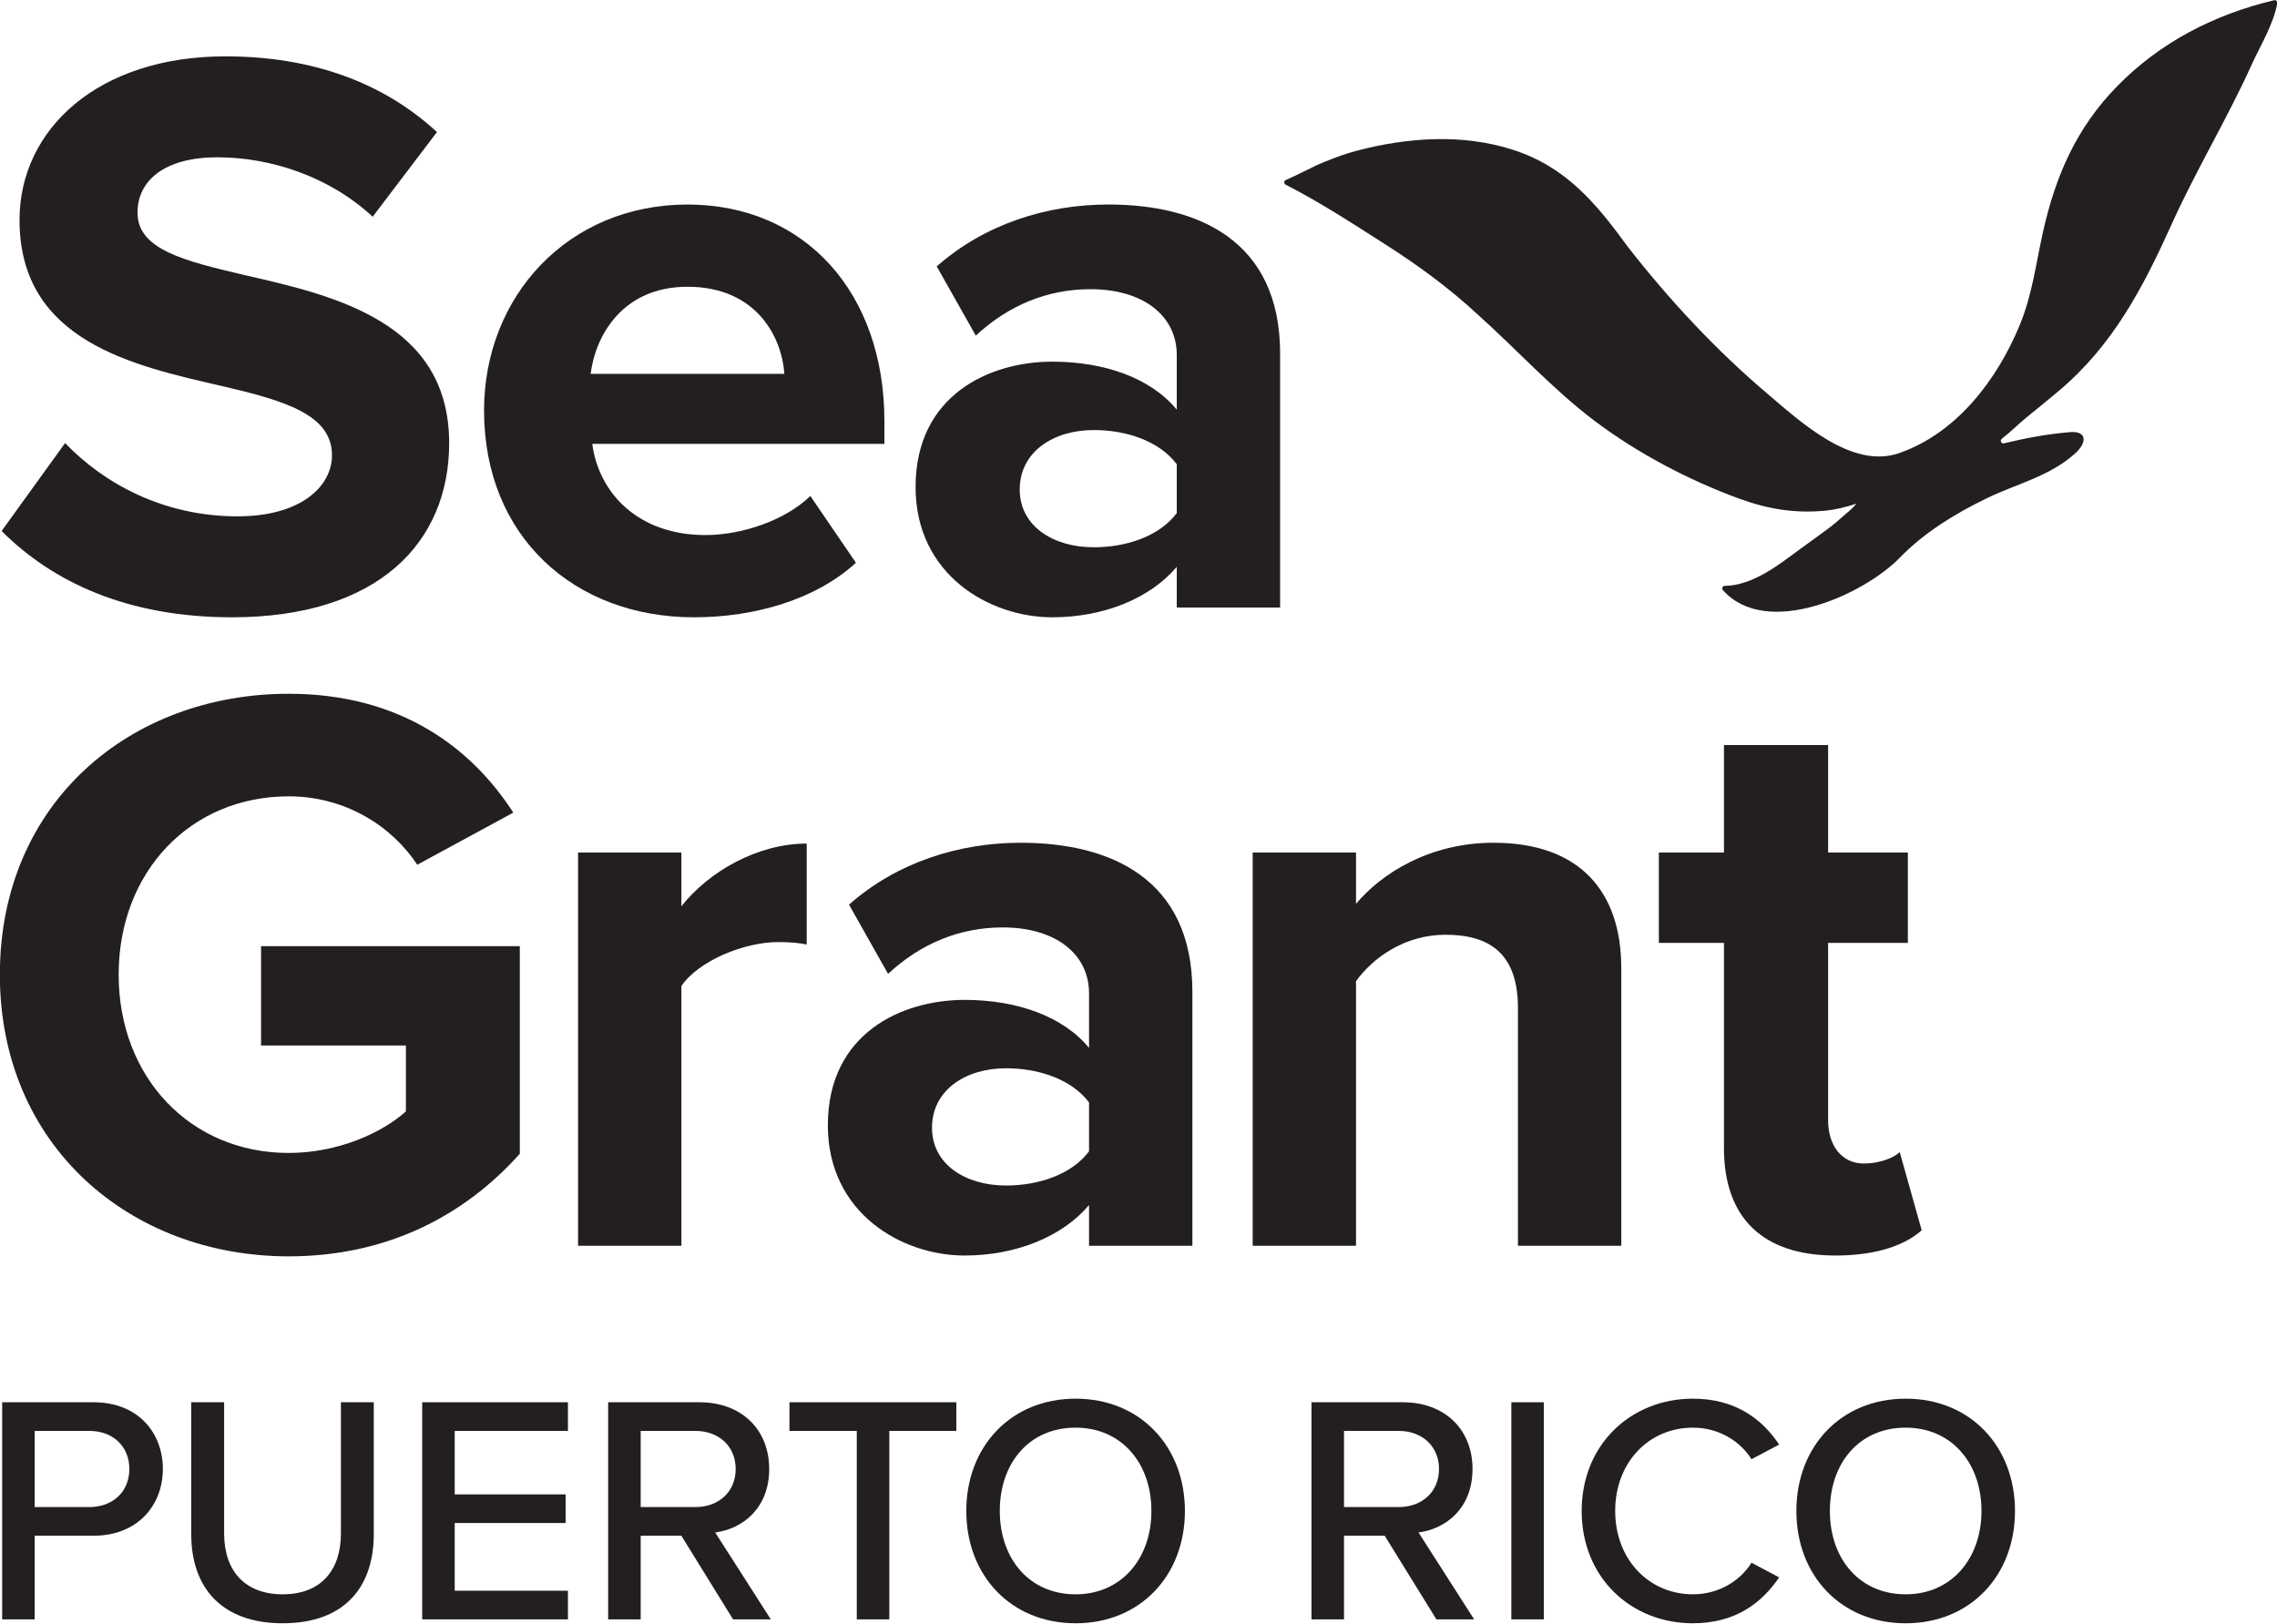 <?xml version="1.0" encoding="UTF-8"?>
<!-- Generated by Pixelmator Pro 3.3.8 -->
<svg width="561" height="400" viewBox="0 0 561 400" xmlns="http://www.w3.org/2000/svg">
    <g id="Layer-1">
        <g id="Group">
            <path id="Path" fill="#231f20" stroke="none" d="M 16.038 109.158 C 25.46 118.987 40.095 127.21 58.539 127.21 C 74.176 127.21 81.794 119.789 81.794 112.166 C 81.794 102.138 70.166 98.728 54.729 95.118 C 32.877 90.103 4.811 84.086 4.811 54.199 C 4.811 31.934 24.057 13.882 55.531 13.882 C 76.782 13.882 94.424 20.301 107.656 32.536 L 91.818 53.396 C 80.993 43.368 66.558 38.754 53.527 38.754 C 40.696 38.754 33.88 44.37 33.88 52.394 C 33.88 61.42 45.106 64.228 60.544 67.839 C 82.596 72.853 110.663 79.472 110.663 109.158 C 110.663 133.629 93.221 152.083 57.136 152.083 C 31.474 152.083 13.03 143.457 0.4 130.821 L 16.038 109.158 Z"/>
        </g>
        <g id="g1">
            <path id="path1" fill="#231f20" stroke="none" d="M 145.523 92.108 L 193.236 92.108 C 192.635 82.882 186.22 70.647 169.38 70.647 C 153.542 70.647 146.726 82.481 145.523 92.108 M 169.38 50.388 C 198.248 50.388 217.895 72.051 217.895 103.743 L 217.895 109.359 L 145.924 109.359 C 147.527 121.594 157.351 131.824 173.79 131.824 C 182.812 131.824 193.437 128.214 199.652 122.196 L 210.878 138.644 C 201.055 147.67 186.019 152.083 170.983 152.083 C 141.513 152.083 119.26 132.225 119.26 101.134 C 119.26 73.054 139.909 50.388 169.38 50.388"/>
        </g>
        <g id="g2">
            <path id="path2" fill="#231f20" stroke="none" d="M 289.93 114.373 C 285.72 108.756 277.701 105.949 269.481 105.949 C 259.457 105.949 251.237 111.365 251.237 120.591 C 251.237 129.618 259.457 134.832 269.481 134.832 C 277.701 134.832 285.72 132.024 289.93 126.408 L 289.93 114.373 Z M 289.93 149.675 L 289.93 139.646 C 283.314 147.469 271.887 152.083 259.256 152.083 C 243.82 152.083 225.577 141.652 225.577 119.989 C 225.577 97.324 243.82 89.1 259.256 89.1 C 272.087 89.1 283.515 93.112 289.93 100.935 L 289.93 87.496 C 289.93 77.666 281.509 71.249 268.679 71.249 C 258.254 71.249 248.631 75.059 240.412 82.682 L 230.788 65.632 C 242.617 55.202 257.853 50.387 273.09 50.387 C 295.142 50.387 315.391 59.213 315.391 87.094 L 315.391 149.675 L 289.93 149.675 Z"/>
        </g>
        <g id="g3">
            <path id="path3" fill="#231f20" stroke="none" d="M 71.134 170.923 C 98.801 170.923 116.243 184.363 126.466 200.208 L 102.81 213.045 C 96.596 203.618 85.168 196.196 71.134 196.196 C 46.877 196.196 29.235 214.85 29.235 240.123 C 29.235 265.398 46.877 284.05 71.134 284.05 C 83.364 284.05 94.19 279.037 100.004 273.821 L 100.004 257.575 L 64.318 257.575 L 64.318 233.103 L 128.07 233.103 L 128.07 284.251 C 114.439 299.496 95.393 309.526 71.134 309.526 C 32.042 309.526 -0.034 282.245 -0.034 240.123 C -0.034 197.8 32.042 170.923 71.134 170.923"/>
        </g>
        <g id="g4">
            <path id="path4" fill="#231f20" stroke="none" d="M 142.42 306.917 L 142.42 210.037 L 167.881 210.037 L 167.881 223.276 C 174.697 214.649 186.726 207.83 198.754 207.83 L 198.754 232.701 C 196.95 232.302 194.545 232.101 191.738 232.101 C 183.318 232.101 172.091 236.714 167.881 242.932 L 167.881 306.917 L 142.42 306.917 Z"/>
        </g>
        <g id="g5">
            <path id="path5" fill="#231f20" stroke="none" d="M 268.316 271.615 C 264.107 265.998 256.088 263.19 247.869 263.19 C 237.844 263.19 229.624 268.607 229.624 277.833 C 229.624 286.859 237.844 292.074 247.869 292.074 C 256.088 292.074 264.107 289.266 268.316 283.65 L 268.316 271.615 Z M 268.316 306.917 L 268.316 296.888 C 261.701 304.711 250.274 309.325 237.644 309.325 C 222.207 309.325 203.963 298.893 203.963 277.231 C 203.963 254.566 222.207 246.342 237.644 246.342 C 250.474 246.342 261.902 250.354 268.316 258.177 L 268.316 244.737 C 268.316 234.908 259.897 228.49 247.066 228.49 C 236.642 228.49 227.018 232.301 218.798 239.924 L 209.176 222.874 C 221.004 212.444 236.24 207.629 251.477 207.629 C 273.53 207.629 293.778 216.455 293.778 244.336 L 293.778 306.917 L 268.316 306.917 Z"/>
        </g>
        <g id="g6">
            <path id="path6" fill="#231f20" stroke="none" d="M 373.986 306.917 L 373.986 248.348 C 373.986 234.908 366.969 230.295 356.144 230.295 C 346.12 230.295 338.301 235.912 334.091 241.729 L 334.091 306.917 L 308.63 306.917 L 308.63 210.037 L 334.091 210.037 L 334.091 222.673 C 340.307 215.252 352.134 207.629 367.972 207.629 C 389.222 207.629 399.447 219.665 399.447 238.519 L 399.447 306.917 L 373.986 306.917 Z"/>
        </g>
        <g id="g7">
            <path id="path7" fill="#231f20" stroke="none" d="M 424.744 282.848 L 424.744 232.302 L 408.706 232.302 L 408.706 210.037 L 424.744 210.037 L 424.744 183.56 L 450.405 183.56 L 450.405 210.037 L 470.053 210.037 L 470.053 232.302 L 450.405 232.302 L 450.405 276.029 C 450.405 282.047 453.614 286.659 459.227 286.659 C 463.035 286.659 466.645 285.255 468.048 283.852 L 473.461 303.107 C 469.652 306.516 462.836 309.325 452.21 309.325 C 434.367 309.325 424.744 300.099 424.744 282.848"/>
        </g>
        <g id="g8">
            <path id="path8" fill="#231f20" stroke="none" d="M 326.423 39.845 C 329.034 38.771 331.646 37.822 334.447 37.09 C 346.9 33.838 360.353 32.92 372.726 36.894 C 385.842 41.105 393.278 50.127 401.052 60.798 C 411.283 73.904 422.745 86.233 435.437 96.992 C 443.666 103.968 456.262 115.694 467.925 111.629 C 482.144 106.672 492.136 93.452 497.67 79.953 C 500.736 72.472 501.611 64.902 503.357 57.092 C 506.449 43.263 511.619 31.467 521.601 21.261 C 532.249 10.375 545.576 3.56 560.28 0.061 C 560.719 -0.043 561.138 0.329 561.065 0.775 C 560.239 5.797 556.78 11.458 554.742 15.967 C 548.716 29.294 541.121 41.793 535.091 55.145 C 527.969 70.909 520.552 85.145 507.095 96.427 C 504.501 98.602 501.875 100.758 499.24 102.877 C 497.642 104.162 495.414 106.383 493.193 108.107 C 492.647 108.531 493.068 109.387 493.74 109.224 C 499.083 107.917 504.471 106.93 509.988 106.466 C 514.24 106.108 514.191 109.023 511.399 111.587 C 505.119 117.354 496.828 119.181 489.375 122.81 C 481.573 126.609 474.122 131.176 468.03 137.43 C 459.18 146.516 435.198 157.447 424.478 145.383 C 424.129 144.99 424.42 144.349 424.946 144.342 C 431.852 144.25 438.269 139.137 443.509 135.269 C 445.893 133.51 448.327 131.819 450.691 130.033 C 451.875 129.139 453.003 128.174 454.102 127.179 C 455.15 126.231 456.537 125.235 457.348 124.087 C 455.023 124.874 452.365 125.543 449.916 125.792 C 442.307 126.566 435.528 125.431 428.354 122.799 C 416.042 118.283 403.465 111.665 392.976 103.767 C 382.512 95.888 373.71 86.101 363.97 77.394 C 357.031 70.947 349.224 65.261 341.251 60.173 C 333.264 55.076 325.163 49.783 316.756 45.498 C 316.272 45.251 316.291 44.567 316.791 44.351 C 319.171 43.327 323.788 40.963 324.556 40.632 C 325.18 40.364 325.801 40.101 326.423 39.845"/>
        </g>
        <g id="g9">
            <path id="path9" fill="#231f20" stroke="none" d="M 22.01 352.532 L 8.544 352.532 L 8.544 371.298 L 22.01 371.298 C 27.78 371.298 31.869 367.527 31.869 361.915 C 31.869 356.301 27.78 352.532 22.01 352.532 M 0.529 398.965 L 0.529 345.474 L 23.052 345.474 C 34.033 345.474 40.125 353.012 40.125 361.915 C 40.125 370.816 33.953 378.355 23.052 378.355 L 8.544 378.355 L 8.544 398.965 L 0.529 398.965 Z"/>
        </g>
        <g id="g10">
            <path id="path10" fill="#231f20" stroke="none" d="M 47.123 345.475 L 55.219 345.475 L 55.219 377.793 C 55.219 386.935 60.268 392.79 69.647 392.79 C 79.025 392.79 83.994 386.935 83.994 377.793 L 83.994 345.475 L 92.09 345.475 L 92.09 377.954 C 92.09 391.267 84.635 399.927 69.647 399.927 C 54.658 399.927 47.123 391.187 47.123 378.034 L 47.123 345.475 Z"/>
        </g>
        <g id="g11">
            <path id="path11" fill="#231f20" stroke="none" d="M 104.018 398.965 L 104.018 345.475 L 139.927 345.475 L 139.927 352.532 L 112.033 352.532 L 112.033 368.17 L 139.366 368.17 L 139.366 375.227 L 112.033 375.227 L 112.033 391.908 L 139.927 391.908 L 139.927 398.965 L 104.018 398.965 Z"/>
        </g>
        <g id="g12">
            <path id="path12" fill="#231f20" stroke="none" d="M 171.317 352.532 L 157.851 352.532 L 157.851 371.298 L 171.317 371.298 C 177.088 371.298 181.256 367.527 181.256 361.915 C 181.256 356.301 177.088 352.532 171.317 352.532 M 180.615 398.965 L 167.87 378.355 L 157.851 378.355 L 157.851 398.965 L 149.836 398.965 L 149.836 345.474 L 172.359 345.474 C 182.539 345.474 189.512 352.051 189.512 361.915 C 189.512 371.538 183.02 376.67 176.206 377.552 L 189.912 398.965 L 180.615 398.965 Z"/>
        </g>
        <g id="g13">
            <path id="path13" fill="#231f20" stroke="none" d="M 211.091 398.965 L 211.091 352.532 L 194.499 352.532 L 194.499 345.475 L 235.618 345.475 L 235.618 352.532 L 219.106 352.532 L 219.106 398.965 L 211.091 398.965 Z"/>
        </g>
        <g id="g14">
            <path id="path14" fill="#231f20" stroke="none" d="M 265.005 351.73 C 253.543 351.73 246.328 360.471 246.328 372.259 C 246.328 383.968 253.543 392.79 265.005 392.79 C 276.306 392.79 283.681 383.968 283.681 372.259 C 283.681 360.471 276.306 351.73 265.005 351.73 M 265.005 344.592 C 280.955 344.592 291.936 356.382 291.936 372.259 C 291.936 388.138 280.955 399.927 265.005 399.927 C 249.053 399.927 238.073 388.138 238.073 372.259 C 238.073 356.382 249.053 344.592 265.005 344.592"/>
        </g>
        <g id="g15">
            <path id="path15" fill="#231f20" stroke="none" d="M 344.601 352.532 L 331.134 352.532 L 331.134 371.298 L 344.601 371.298 C 350.371 371.298 354.539 367.527 354.539 361.915 C 354.539 356.301 350.371 352.532 344.601 352.532 M 353.898 398.965 L 341.154 378.355 L 331.134 378.355 L 331.134 398.965 L 323.118 398.965 L 323.118 345.474 L 345.642 345.474 C 355.822 345.474 362.795 352.051 362.795 361.915 C 362.795 371.538 356.303 376.67 349.49 377.552 L 363.196 398.965 L 353.898 398.965 Z"/>
        </g>
        <g id="g16">
            <path id="path16" fill="#231f20" fill-rule="evenodd" stroke="none" d="M 372.359 345.475 L 380.375 345.475 L 380.375 398.965 L 372.359 398.965 Z"/>
        </g>
        <g id="g17">
            <path id="path17" fill="#231f20" stroke="none" d="M 389.689 372.26 C 389.689 355.821 401.873 344.592 417.102 344.592 C 427.602 344.592 434.175 349.645 438.343 355.901 L 431.529 359.51 C 428.724 355.018 423.434 351.73 417.102 351.73 C 406.281 351.73 397.945 360.231 397.945 372.26 C 397.945 384.21 406.281 392.79 417.102 392.79 C 423.434 392.79 428.724 389.502 431.529 385.011 L 438.343 388.62 C 434.094 394.876 427.602 399.927 417.102 399.927 C 401.873 399.927 389.689 388.7 389.689 372.26"/>
        </g>
        <g id="g18">
            <path id="path18" fill="#231f20" stroke="none" d="M 469.515 351.73 C 458.053 351.73 450.839 360.471 450.839 372.259 C 450.839 383.968 458.053 392.79 469.515 392.79 C 480.817 392.79 488.191 383.968 488.191 372.259 C 488.191 360.471 480.817 351.73 469.515 351.73 M 469.515 344.592 C 485.465 344.592 496.446 356.382 496.446 372.259 C 496.446 388.138 485.465 399.927 469.515 399.927 C 453.564 399.927 442.583 388.138 442.583 372.259 C 442.583 356.382 453.564 344.592 469.515 344.592"/>
        </g>
    </g>
</svg>
